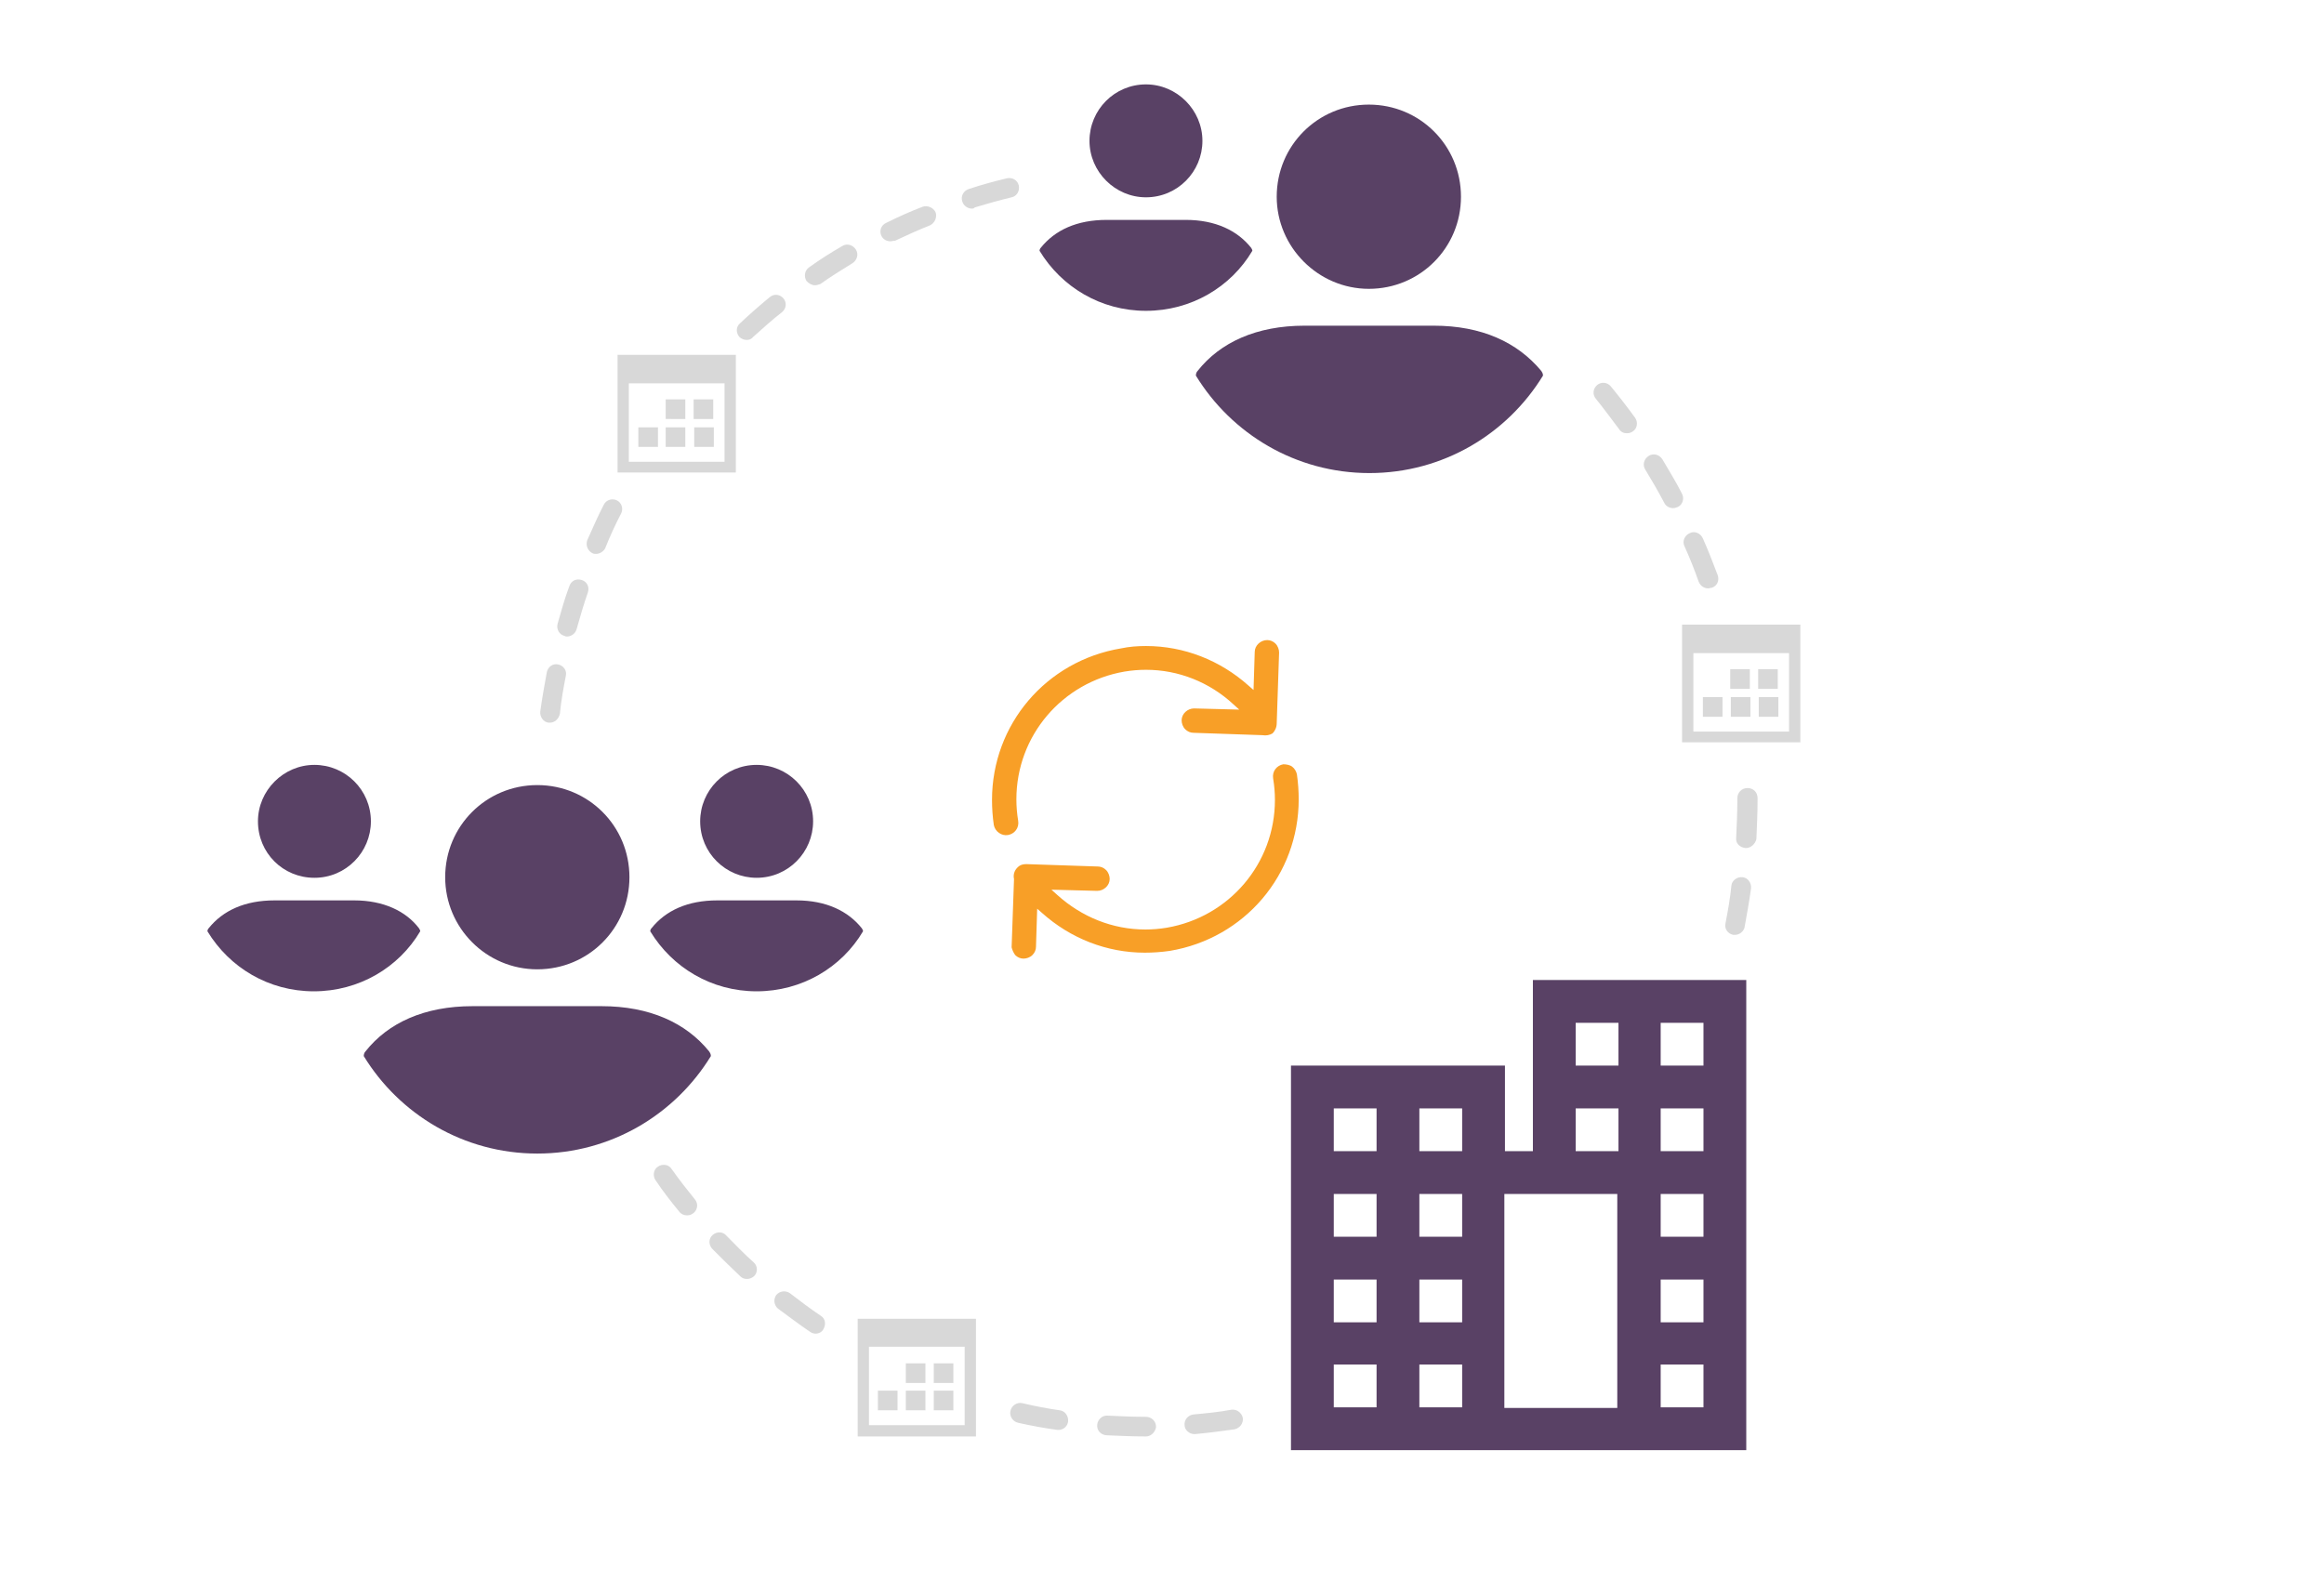 <?xml version="1.0" encoding="utf-8"?>
<!-- Generator: Adobe Illustrator 25.2.1, SVG Export Plug-In . SVG Version: 6.00 Build 0)  -->
<svg version="1.1" id="Layer_1" xmlns="http://www.w3.org/2000/svg" xmlns:xlink="http://www.w3.org/1999/xlink" x="0px" y="0px"
	 viewBox="0 0 391 264" style="enable-background:new 0 0 391 264;" xml:space="preserve">
<g>
	<g>
		<path style="fill:#F89F27;" d="M214.8,121.7L214.8,121.7l0.4-11.9c0-0.5-0.2-1.1-0.6-1.5c-0.4-0.4-0.9-0.6-1.4-0.6
			c-1.1,0-2.1,0.9-2.1,2l-0.2,6.4l-0.8-0.7c-4.8-4.3-10.9-6.7-17.3-6.7c0,0,0,0,0,0c-1.4,0-2.8,0.1-4.2,0.4
			c-12.6,2.1-21.7,12.8-21.7,25.5c0,1.4,0.1,2.8,0.3,4.2c0.2,1.1,1.3,1.9,2.4,1.7c1.1-0.2,1.9-1.2,1.7-2.4c-0.2-1.2-0.3-2.4-0.3-3.6
			c0-10.7,7.7-19.7,18.2-21.5c1.2-0.2,2.4-0.3,3.6-0.3c0,0,0,0,0,0c5.5,0,10.7,2.1,14.7,5.8l1,0.9l-7.6-0.2c-1.1,0-2.1,0.9-2.1,2
			c0,0.5,0.2,1.1,0.6,1.5s0.9,0.6,1.4,0.6l11.6,0.4c0.6,0.1,1.2,0,1.7-0.3C214.5,123,214.8,122.4,214.8,121.7z"/>
		<path style="fill:#F89F27;" d="M170.8,160.7c0.4,0.4,0.9,0.6,1.4,0.6c0.5,0,1.1-0.2,1.5-0.6c0.4-0.4,0.6-0.9,0.6-1.4l0.2-6.4
			l0.8,0.7c4.8,4.3,10.9,6.7,17.3,6.7c1.4,0,2.8-0.1,4.2-0.3c12.6-2.1,21.7-12.8,21.7-25.5c0-1.4-0.1-2.8-0.3-4.2
			c-0.1-0.5-0.4-1-0.8-1.3c-0.4-0.3-1-0.4-1.5-0.4c-1.1,0.2-1.9,1.2-1.7,2.4c0.2,1.2,0.3,2.4,0.3,3.6c0,10.7-7.7,19.7-18.2,21.5
			c-1.2,0.2-2.4,0.3-3.6,0.3c0,0,0,0,0,0c-5.5,0-10.7-2.1-14.8-5.8l-1-0.9l7.7,0.2c1.1,0,2.1-0.9,2.1-2c0-0.5-0.2-1.1-0.6-1.5
			s-0.9-0.6-1.4-0.6l-12-0.4l0,0c0,0,0,0,0,0c-0.5,0-0.9,0.1-1.2,0.3c-0.7,0.5-1.1,1.3-0.9,2.2l0,0.1l-0.4,11.4
			C170.3,159.8,170.5,160.3,170.8,160.7z"/>
	</g>
	<path style="fill:#D8D8D8;" d="M192.8,241.7C192.7,241.7,192.7,241.7,192.8,241.7c-2.2,0-4.5-0.1-6.7-0.2c-0.9-0.1-1.6-0.8-1.5-1.8
		c0.1-0.9,0.9-1.6,1.8-1.5c2.1,0.1,4.3,0.2,6.4,0.2c0.9,0,1.7,0.7,1.7,1.7C194.4,240.9,193.7,241.7,192.8,241.7z M200.9,241.3
		c-0.8,0-1.6-0.7-1.6-1.5c-0.1-0.9,0.6-1.7,1.5-1.8c2.1-0.2,4.3-0.4,6.4-0.8c0.9-0.1,1.7,0.5,1.9,1.4c0.1,0.9-0.5,1.7-1.4,1.9
		c-2.2,0.3-4.4,0.6-6.6,0.8C201,241.3,201,241.3,200.9,241.3z M178.1,240.6c-0.1,0-0.2,0-0.2,0c-2.2-0.3-4.4-0.7-6.6-1.2
		c-0.9-0.2-1.5-1.1-1.3-2c0.2-0.9,1.1-1.5,2-1.3c2.1,0.5,4.2,0.9,6.3,1.2c0.9,0.1,1.5,1,1.4,1.9C179.6,240,178.9,240.6,178.1,240.6z
		 M137.2,224.4c-0.3,0-0.6-0.1-0.9-0.3c-1.8-1.2-3.6-2.6-5.4-3.9c-0.7-0.6-0.8-1.6-0.3-2.3c0.6-0.7,1.6-0.8,2.3-0.3
		c1.7,1.3,3.4,2.6,5.2,3.8c0.8,0.5,0.9,1.5,0.4,2.3C138.3,224.1,137.8,224.4,137.2,224.4z M125.7,215.2c-0.4,0-0.8-0.1-1.1-0.4
		c-1.6-1.5-3.2-3.1-4.8-4.7c-0.6-0.7-0.6-1.7,0.1-2.3c0.7-0.6,1.7-0.6,2.3,0.1c1.5,1.5,3,3.1,4.6,4.5c0.7,0.6,0.7,1.7,0.1,2.3
		C126.6,215,126.1,215.2,125.7,215.2z M115.6,204.5c-0.5,0-1-0.2-1.3-0.6c-1.4-1.7-2.8-3.5-4-5.3c-0.5-0.7-0.4-1.8,0.4-2.3
		c0.7-0.5,1.8-0.4,2.3,0.4c1.2,1.7,2.6,3.5,3.9,5.1c0.6,0.7,0.5,1.7-0.2,2.3C116.3,204.4,116,204.5,115.6,204.5z M291.9,157.3
		c-0.1,0-0.2,0-0.3,0c-0.9-0.2-1.5-1-1.3-1.9c0.4-2.1,0.8-4.3,1-6.4c0.1-0.9,1-1.5,1.9-1.4c0.9,0.1,1.5,1,1.4,1.9
		c-0.3,2.2-0.7,4.4-1.1,6.6C293.3,156.8,292.6,157.3,291.9,157.3z M293.7,142.7C293.7,142.7,293.7,142.7,293.7,142.7
		c-1-0.1-1.7-0.8-1.6-1.7c0.1-2.1,0.2-4.3,0.2-6.5l0-0.2c0-0.9,0.7-1.7,1.7-1.7s1.7,0.7,1.7,1.7l0,0.2c0,2.2-0.1,4.5-0.2,6.7
		C295.3,142,294.6,142.7,293.7,142.7z M92.5,121.6c-0.1,0-0.1,0-0.2,0c-0.9-0.1-1.5-1-1.4-1.9c0.3-2.2,0.7-4.4,1.1-6.6
		c0.2-0.9,1-1.5,1.9-1.3c0.9,0.2,1.5,1,1.3,1.9c-0.4,2.1-0.8,4.2-1,6.4C94,121,93.3,121.6,92.5,121.6z M95.4,107.1
		c-0.1,0-0.3,0-0.4-0.1c-0.9-0.2-1.4-1.1-1.2-2c0.6-2.1,1.2-4.3,2-6.4c0.3-0.9,1.2-1.3,2.1-1c0.9,0.3,1.3,1.2,1,2.1
		c-0.7,2-1.3,4.1-1.9,6.2C96.8,106.6,96.1,107.1,95.4,107.1z M287.4,99c-0.7,0-1.3-0.4-1.6-1.1c-0.7-2-1.5-4-2.4-6
		c-0.4-0.8,0-1.8,0.9-2.2c0.8-0.4,1.8,0,2.2,0.9c0.9,2,1.7,4.1,2.5,6.2c0.3,0.9-0.1,1.8-1,2.1C287.8,98.9,287.6,99,287.4,99z
		 M100.3,93.2c-0.2,0-0.4,0-0.6-0.1c-0.8-0.4-1.2-1.3-0.9-2.2c0.9-2,1.8-4.1,2.8-6c0.4-0.8,1.4-1.1,2.2-0.7c0.8,0.4,1.1,1.4,0.7,2.2
		c-1,1.9-1.9,3.9-2.7,5.9C101.5,92.8,100.9,93.2,100.3,93.2z M281.5,85.5c-0.6,0-1.2-0.3-1.5-0.9c-1-1.9-2.1-3.8-3.2-5.6
		c-0.5-0.8-0.2-1.8,0.6-2.3c0.8-0.5,1.8-0.2,2.3,0.6c1.1,1.9,2.3,3.8,3.3,5.8c0.4,0.8,0.1,1.8-0.7,2.2
		C282,85.4,281.8,85.5,281.5,85.5z M273.7,72.9c-0.5,0-1-0.2-1.3-0.7c-1.3-1.7-2.6-3.5-3.9-5.1c-0.6-0.7-0.5-1.7,0.2-2.3
		c0.7-0.6,1.7-0.5,2.3,0.2c1.4,1.7,2.8,3.5,4.1,5.3c0.5,0.7,0.4,1.8-0.4,2.3C274.4,72.8,274.1,72.9,273.7,72.9z M125.6,57.2
		c-0.4,0-0.9-0.2-1.2-0.5c-0.6-0.7-0.6-1.7,0.1-2.3c1.6-1.5,3.3-3,5-4.4c0.7-0.6,1.7-0.5,2.3,0.2c0.6,0.7,0.5,1.7-0.2,2.3
		c-1.7,1.3-3.3,2.8-4.9,4.2C126.4,57.1,126,57.2,125.6,57.2z M137.1,48c-0.5,0-1-0.3-1.4-0.7c-0.5-0.8-0.3-1.8,0.4-2.3
		c1.8-1.3,3.7-2.5,5.6-3.6c0.8-0.5,1.8-0.2,2.3,0.6c0.5,0.8,0.2,1.8-0.6,2.3c-1.8,1.1-3.7,2.3-5.4,3.5C137.7,47.9,137.4,48,137.1,48
		z M149.8,40.6c-0.6,0-1.2-0.3-1.5-0.9c-0.4-0.8-0.1-1.8,0.8-2.2c2-1,4-1.9,6.1-2.7c0.8-0.3,1.8,0.1,2.2,0.9
		c0.3,0.8-0.1,1.8-0.9,2.2c-2,0.8-4,1.7-5.9,2.6C150.3,40.5,150.1,40.6,149.8,40.6z M163.5,35.1c-0.7,0-1.4-0.5-1.6-1.2
		c-0.3-0.9,0.2-1.8,1.1-2.1c2.1-0.7,4.3-1.3,6.4-1.8c0.9-0.2,1.8,0.3,2,1.2c0.2,0.9-0.3,1.8-1.2,2c-2.1,0.5-4.2,1.1-6.2,1.7
		C163.8,35.1,163.7,35.1,163.5,35.1z"/>
	<g>
		<g>
			<g>
				<g>
					<path style="fill:#594165;" d="M74.9,147.6c0-8.6,6.9-15.5,15.5-15.5s15.5,6.9,15.5,15.5c0,8.6-6.9,15.5-15.5,15.5
						S74.9,156.1,74.9,147.6z M101.2,169.3H79.5c-8.1,0-14.2,2.8-18,7.6c-0.2,0.2-0.3,0.5-0.3,0.8c6,9.8,16.8,16.4,29.2,16.4
						s23.2-6.6,29.2-16.4c0-0.3-0.1-0.5-0.3-0.8C115.4,172.1,109.3,169.3,101.2,169.3z M127.3,147.7c5.3,0,9.5-4.3,9.5-9.5
						c0-5.3-4.3-9.5-9.5-9.5c-5.3,0-9.5,4.3-9.5,9.5C117.8,143.5,122.1,147.7,127.3,147.7z M134,151.5h-13.3c-5,0-8.7,1.7-11.1,4.7
						c-0.1,0.1-0.2,0.3-0.2,0.5c3.7,6.1,10.3,10.1,17.9,10.1c7.6,0,14.3-4,17.9-10.1c0-0.2-0.1-0.3-0.2-0.5
						C142.7,153.3,139,151.5,134,151.5z M52.9,147.7c5.3,0,9.5-4.3,9.5-9.5c0-5.3-4.3-9.5-9.5-9.5s-9.5,4.3-9.5,9.5
						C43.4,143.5,47.6,147.7,52.9,147.7z M59.6,151.5H46.2c-5,0-8.7,1.7-11.1,4.7c-0.1,0.1-0.2,0.3-0.2,0.5
						c3.7,6.1,10.3,10.1,17.9,10.1s14.3-4,17.9-10.1c0-0.2-0.1-0.3-0.2-0.5C68.3,153.3,64.5,151.5,59.6,151.5z"/>
				</g>
			</g>
		</g>
	</g>
	<g>
		<g>
			<g>
				<g>
					<path style="fill:#594165;" d="M214.8,33.1c0-8.6,6.9-15.5,15.5-15.5c8.6,0,15.5,6.9,15.5,15.5s-6.9,15.5-15.5,15.5
						C221.8,48.6,214.8,41.6,214.8,33.1z M241.2,54.8h-21.7c-8.1,0-14.2,2.8-18,7.6c-0.2,0.2-0.3,0.5-0.3,0.8
						c6,9.8,16.8,16.4,29.2,16.4s23.2-6.6,29.2-16.4c0-0.3-0.1-0.5-0.3-0.8C255.3,57.6,249.3,54.8,241.2,54.8z M192.8,33.2
						c5.3,0,9.5-4.3,9.5-9.5s-4.3-9.5-9.5-9.5c-5.3,0-9.5,4.3-9.5,9.5S187.6,33.2,192.8,33.2z M199.5,37h-13.3
						c-5,0-8.7,1.7-11.1,4.7c-0.1,0.1-0.2,0.3-0.2,0.5c3.7,6.1,10.3,10.1,17.9,10.1c7.6,0,14.3-4,17.9-10.1c0-0.2-0.1-0.3-0.2-0.5
						C208.2,38.8,204.5,37,199.5,37z"/>
				</g>
			</g>
		</g>
	</g>
	<g>
		<path style="fill:#594165;" d="M257.9,164.9v28.8h-4.7v-14.4h-36V244h62.1v0h14.5v-14.4v-7.2V218v-27.3v-25.8H257.9z M279.4,172.1
			h7.2v7.2h-7.2V172.1z M279.4,186.5h7.2v7.2h-7.2V186.5z M279.4,200.9h7.2v7.2h-7.2V200.9z M265.1,172.1h7.2v7.2h-7.2V172.1z
			 M265.1,186.5h7.2v7.2h-7.2V186.5z M231.6,236.8h-7.2v-7.2h7.2V236.8z M231.6,222.5h-7.2v-7.2h7.2V222.5z M231.6,208.1h-7.2v-7.2
			h7.2V208.1z M231.6,193.7h-7.2v-7.2h7.2V193.7z M246,236.8h-7.2v-7.2h7.2V236.8z M246,222.5h-7.2v-7.2h7.2V222.5z M246,208.1h-7.2
			v-7.2h7.2V208.1z M246,193.7h-7.2v-7.2h7.2V193.7z M253.1,232.4v-27.3l0,0v-4.2h4.7h7.2h7.1v36h-19V232.4L253.1,232.4z
			 M286.6,236.8h-7.2v-7.2h7.2V236.8z M279.4,222.5v-7.2h7.2v7.2H279.4z"/>
	</g>
	<path style="fill:#D8D8D8;" d="M103.9,59.7c6.6,0,13.3,0,19.9,0c0,6.6,0,13.2,0,19.8c-6.6,0-13.3,0-19.9,0
		C103.9,73,103.9,66.3,103.9,59.7z M121.9,77.7c0-4.4,0-8.8,0-13.2c-5.4,0-10.7,0-16.1,0c0,4.4,0,8.8,0,13.2
		C111.2,77.7,116.5,77.7,121.9,77.7z M112,67.2h3.3v3.3H112V67.2z M116.7,67.2h3.3v3.3h-3.3V67.2z M107.4,71.9h3.3v3.3h-3.3V71.9z
		 M112,71.9h3.3v3.3H112V71.9z M116.8,71.9h3.3v3.3h-3.3V71.9z"/>
	<path style="fill:#D8D8D8;" d="M144.3,221.9c6.6,0,13.3,0,19.9,0c0,6.6,0,13.2,0,19.8c-6.6,0-13.3,0-19.9,0
		C144.3,235.1,144.3,228.5,144.3,221.9z M162.3,239.8c0-4.4,0-8.8,0-13.2c-5.4,0-10.7,0-16.1,0c0,4.4,0,8.8,0,13.2
		C151.6,239.8,156.9,239.8,162.3,239.8z M152.4,229.4h3.3v3.3h-3.3V229.4z M157.1,229.4h3.3v3.3h-3.3V229.4z M147.7,234h3.3v3.3
		h-3.3V234z M152.4,234h3.3v3.3h-3.3V234z M157.1,234h3.3v3.3h-3.3V234z"/>
	<path style="fill:#D8D8D8;" d="M283,105.1c6.6,0,13.3,0,19.9,0c0,6.6,0,13.2,0,19.8c-6.6,0-13.3,0-19.9,0
		C283,118.4,283,111.7,283,105.1z M301,123.1c0-4.4,0-8.8,0-13.2c-5.4,0-10.7,0-16.1,0c0,4.4,0,8.8,0,13.2
		C290.3,123.1,295.7,123.1,301,123.1z M291.1,112.6h3.3v3.3h-3.3V112.6z M295.8,112.6h3.3v3.3h-3.3V112.6z M286.5,117.3h3.3v3.3
		h-3.3V117.3z M291.2,117.3h3.3v3.3h-3.3V117.3z M295.9,117.3h3.3v3.3h-3.3V117.3z"/>
</g>
</svg>
